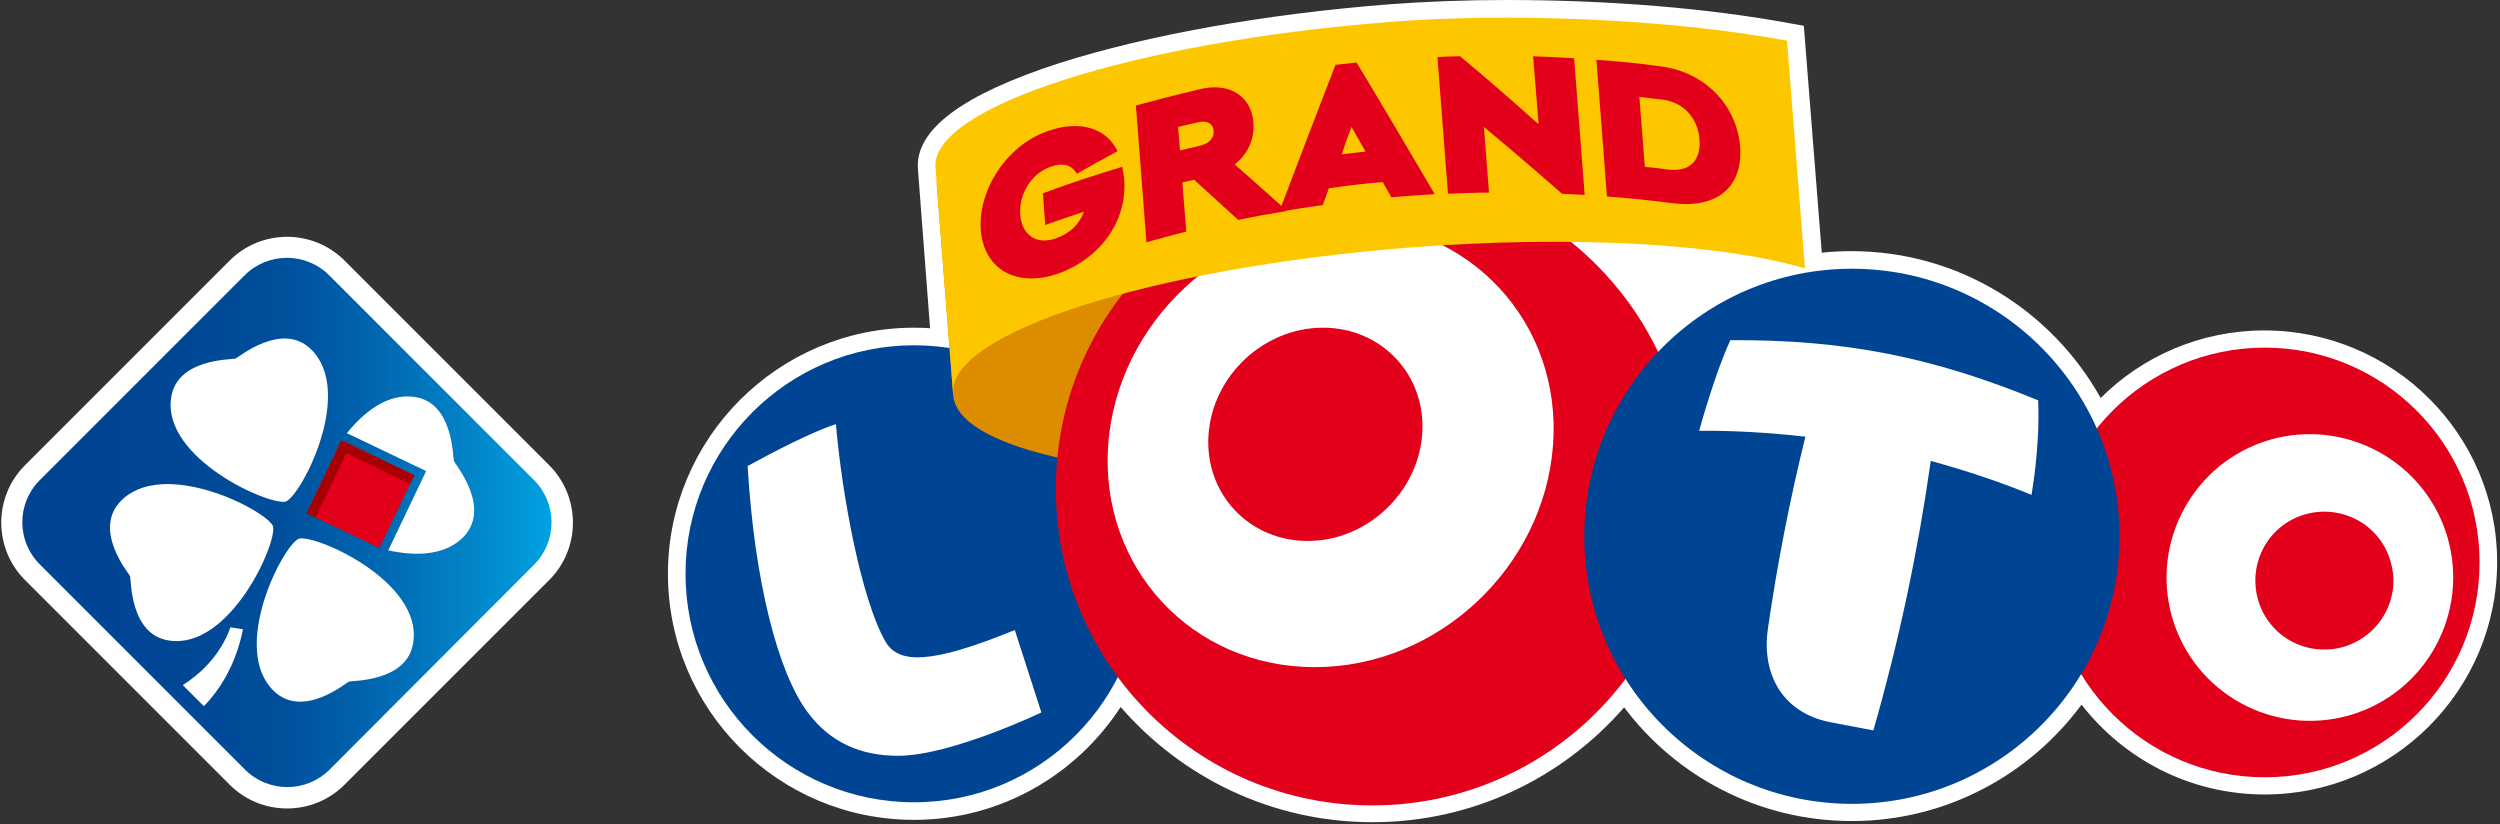 <?xml version="1.0" encoding="UTF-8"?>
<svg width="91px" height="30px" viewBox="0 0 91 30" version="1.1" xmlns="http://www.w3.org/2000/svg" xmlns:xlink="http://www.w3.org/1999/xlink">
    <rect x="0" y="0" width="91" height="30" fill="#333333" stroke="none"/>
    <!-- Generator: Sketch 55.2 (78181) - https://sketchapp.com -->
    <title>Logo/Loto/Grand Loto</title>
    <desc>Created with Sketch.</desc>
    <defs>
        <linearGradient x1="98.232%" y1="50%" x2="-2.353%" y2="50%" id="linearGradient-1">
            <stop stop-color="#00A0E1" offset="0%"></stop>
            <stop stop-color="#009EDF" offset="1%"></stop>
            <stop stop-color="#0381C6" offset="16%"></stop>
            <stop stop-color="#0064AE" offset="33%"></stop>
            <stop stop-color="#004E9B" offset="50.08%"></stop>
            <stop stop-color="#004694" offset="71%"></stop>
            <stop stop-color="#004492" offset="100%"></stop>
        </linearGradient>
    </defs>
    <g id="Logo/Loto/Grand-Loto" stroke="none" stroke-width="1" fill="none" fill-rule="evenodd">
        <g id="GRAND_LOTO_RVB" transform="translate(-0, 0)" fill-rule="nonzero">
            <g id="Group" transform="translate(24.313, 0)">
                <path d="M21.654,18.427 C16.052,18.427 9.995,17.488 9.782,14.872 L9.739,14.36 L9.725,14.36 L9.1,6.156 C8.986,4.72 10.735,3.427 14.275,2.289 C17.445,1.28 21.711,0.512 26.261,0.156 C27.569,0.057 29.019,-7.10542736e-15 30.54,-7.10542736e-15 C34.223,-7.10542736e-15 37.891,0.299 40.863,0.853 L41.346,0.938 L42.114,10.649 L41.218,10.393 C39.128,9.796 40.607,13.081 36.938,13.081 C36.867,13.081 32.147,9.455 32.076,9.455 L32.445,14.19 C32.474,14.573 32.602,14.9 32.73,15.227 C32.915,15.711 33.128,16.251 32.801,16.791 C32.275,17.63 30.611,17.9 26.19,18.242 C24.64,18.37 23.118,18.427 21.654,18.427 L21.654,18.427 Z" id="Path" fill="#FFFFFF"></path>
                <g transform="translate(0, 5.118)">
                    <path d="M58.109,6.91 C55.791,6.91 53.673,7.848 52.152,9.37 C50.374,6.185 46.976,4.024 43.081,4.024 C40.436,4.024 38.033,5.019 36.199,6.64 C34.109,2.972 30.156,0.498 25.635,0.498 C20.374,0.498 15.896,3.853 14.204,8.531 C12.725,7.45 10.919,6.81 8.957,6.81 C4.024,6.81 1.13686838e-13,10.82 1.13686838e-13,15.768 C1.13686838e-13,20.716 4.009,24.725 8.957,24.725 C12.1,24.725 14.872,23.09 16.479,20.616 C18.711,23.19 21.995,24.81 25.649,24.81 C29.303,24.81 32.573,23.19 34.806,20.63 C36.697,23.147 39.711,24.768 43.095,24.768 C46.521,24.768 49.564,23.09 51.455,20.531 C53.005,22.521 55.408,23.801 58.123,23.801 C62.787,23.801 66.583,20.005 66.583,15.341 C66.583,10.678 62.773,6.91 58.109,6.91 Z" id="Path" fill="#FFFFFF"></path>
                    <g transform="translate(0.569, 0)">
                        <path d="M16.706,15.768 C16.706,20.36 12.981,24.085 8.389,24.085 C3.796,24.085 0.071,20.36 0.071,15.768 C0.071,11.175 3.796,7.45 8.389,7.45 C12.981,7.45 16.706,11.175 16.706,15.768 Z" id="Path" fill="#004494"></path>
                        <path d="M65.374,15.355 C65.374,19.678 61.877,23.175 57.555,23.175 C53.232,23.175 49.735,19.678 49.735,15.355 C49.735,11.033 53.232,7.536 57.555,7.536 C61.863,7.536 65.374,11.033 65.374,15.355 Z" id="Path" fill="#E2001A"></path>
                        <g transform="translate(9.1, 0)" id="Path">
                            <path d="M15.725,3.37 C7.237,4.038 0.27,3.626 0.1,1.422 L0.711,9.256 C0.882,11.46 7.905,12.697 16.408,12.028 C24.896,11.36 22.251,10.863 22.081,8.673 L21.398,0 C21.583,2.204 24.227,2.701 15.725,3.37 Z" fill="#DD8C00"></path>
                            <path d="M27.498,12.668 C27.498,19.038 22.336,24.199 15.967,24.199 C9.597,24.199 4.45,19.038 4.45,12.668 C4.45,6.299 9.611,1.137 15.967,1.137 C22.336,1.137 27.498,6.299 27.498,12.668 Z" fill="#E2001A"></path>
                            <path d="M43.166,14.403 C43.166,19.777 38.801,24.142 33.427,24.142 C28.052,24.142 23.687,19.777 23.687,14.403 C23.687,9.028 28.052,4.664 33.427,4.664 C38.801,4.664 43.166,9.028 43.166,14.403 Z" fill="#004494"></path>
                        </g>
                        <path d="M12.057,17.815 C8.957,19.081 7.806,19.052 7.336,18.213 C6.469,16.678 5.773,12.953 5.545,10.322 C4.72,10.578 3.213,11.36 2.332,11.844 C2.573,15.953 3.412,19.336 4.521,20.815 C5.346,21.924 6.469,22.393 7.806,22.393 C9.725,22.393 13.024,20.815 13.024,20.815 L12.057,17.815 Z" id="Path" fill="#FFFFFF"></path>
                        <path d="M57.739,10.891 C54.967,11.701 53.389,14.602 54.185,17.36 C54.995,20.133 57.882,21.711 60.654,20.915 C63.427,20.104 65.005,17.204 64.209,14.445 C63.398,11.673 60.498,10.095 57.739,10.891 Z M60.427,18.427 C59.09,18.81 57.697,18.057 57.313,16.72 C56.929,15.384 57.682,13.991 59.019,13.607 C60.355,13.223 61.749,13.976 62.133,15.313 C62.531,16.635 61.763,18.028 60.427,18.427 Z" id="Shape" fill="#FFFFFF"></path>
                        <path d="M24.128,2.986 C19.664,2.986 15.782,6.611 15.455,11.076 C15.142,15.54 18.498,19.166 22.976,19.166 C27.455,19.166 31.322,15.54 31.649,11.076 C31.976,6.611 28.592,2.986 24.128,2.986 Z M22.72,14.573 C20.573,14.573 18.953,12.839 19.109,10.692 C19.265,8.545 21.128,6.81 23.275,6.81 C25.422,6.81 27.043,8.545 26.886,10.692 C26.73,12.825 24.867,14.573 22.72,14.573 Z" id="Shape" fill="#FFFFFF"></path>
                        <path d="M49.308,9.455 C45.469,7.877 42.256,7.237 38.104,7.265 C37.536,8.474 36.967,10.564 36.967,10.564 C38.261,10.55 39.555,10.635 40.834,10.777 C40.265,13.081 39.81,15.412 39.469,17.773 C39.227,19.479 40.052,20.844 41.744,21.171 C42.27,21.27 42.782,21.37 43.308,21.469 C44.232,18.256 44.929,14.972 45.398,11.659 C46.635,12 47.858,12.398 49.066,12.896 C49.052,12.91 49.379,11.275 49.308,9.455 Z" id="Path" fill="#FFFFFF"></path>
                    </g>
                </g>
                <g transform="translate(9.668, 0.569)">
                    <path d="M16.635,0.227 C7.308,0.953 -0.114,3.327 0.071,5.531 L0.711,13.749 C0.54,11.545 7.962,9.185 17.275,8.445 C23.303,7.976 28.649,8.303 31.72,9.199 L31.066,0.91 C26.573,0.085 20.829,-0.1 16.635,0.227 Z" id="Path" fill="#FDC700"></path>
                    <g transform="translate(1.706, 1.422)" fill="#E2001A">
                        <path d="M5.161,4.081 C5.19,4.251 5.218,4.379 5.232,4.521 C5.36,6.057 4.351,7.422 2.844,7.962 C1.351,8.488 0.142,7.848 0.014,6.398 C-0.1,4.948 0.938,3.313 2.431,2.787 C3.611,2.36 4.592,2.673 4.991,3.512 C4.493,3.782 3.995,4.052 3.512,4.336 C3.313,3.995 2.986,3.924 2.545,4.081 C1.834,4.336 1.393,5.104 1.45,5.829 C1.507,6.569 2.047,6.938 2.758,6.682 C3.27,6.498 3.611,6.156 3.768,5.716 C3.299,5.872 2.829,6.028 2.36,6.199 C2.332,5.815 2.303,5.431 2.275,5.047 C3.213,4.692 4.18,4.379 5.161,4.081 Z" id="Path"></path>
                        <path d="M9.384,6.014 C8.844,5.517 8.303,5.033 7.777,4.55 C7.635,4.578 7.493,4.621 7.351,4.649 C7.393,5.246 7.45,5.844 7.493,6.441 C7.009,6.555 6.526,6.697 6.043,6.825 C5.915,5.161 5.787,3.512 5.659,1.848 C6.441,1.635 7.223,1.436 8.005,1.251 C9.1,0.995 9.867,1.536 9.938,2.474 C9.981,3.071 9.739,3.611 9.256,3.995 C9.896,4.55 10.521,5.118 11.161,5.687 C10.564,5.787 9.981,5.886 9.384,6.014 Z M7.991,3.313 C8.36,3.227 8.517,3 8.488,2.758 C8.474,2.531 8.275,2.374 7.919,2.46 C7.678,2.517 7.436,2.573 7.194,2.63 C7.223,2.915 7.237,3.199 7.265,3.483 C7.507,3.427 7.749,3.37 7.991,3.313 Z" id="Shape"></path>
                        <path d="M14.957,5.19 C14.858,5.005 14.744,4.82 14.645,4.635 C13.991,4.692 13.336,4.763 12.682,4.863 C12.611,5.062 12.54,5.275 12.455,5.474 C11.929,5.545 11.403,5.63 10.877,5.716 C11.559,3.91 12.242,2.133 12.924,0.37 C13.18,0.341 13.436,0.313 13.692,0.284 C14.645,1.863 15.583,3.455 16.536,5.076 C16.024,5.104 15.498,5.147 14.957,5.19 Z M13.507,2.63 C13.379,2.957 13.265,3.284 13.152,3.626 C13.436,3.597 13.735,3.555 14.019,3.526 C13.848,3.227 13.678,2.929 13.507,2.63 Z" id="Shape"></path>
                        <path d="M21.995,5.104 C21.725,5.09 21.441,5.076 21.171,5.062 C20.218,4.223 19.265,3.412 18.327,2.63 C18.384,3.427 18.455,4.223 18.512,5.019 C18.014,5.019 17.517,5.047 17.019,5.062 C16.891,3.398 16.763,1.749 16.635,0.085 C16.905,0.071 17.19,0.057 17.46,0.057 C18.412,0.853 19.365,1.678 20.318,2.531 C20.246,1.706 20.19,0.882 20.118,0.057 C20.616,0.071 21.114,0.1 21.611,0.128 C21.739,1.777 21.867,3.441 21.995,5.104 Z" id="Path"></path>
                        <path d="M24.782,0.427 C26.389,0.64 27.526,1.848 27.654,3.341 C27.768,4.834 26.787,5.616 25.18,5.403 C24.398,5.303 23.602,5.218 22.806,5.161 C22.678,3.498 22.55,1.848 22.422,0.185 C23.204,0.242 23.986,0.313 24.782,0.427 Z M25.024,4.18 C25.82,4.28 26.232,3.853 26.175,3.085 C26.118,2.332 25.621,1.735 24.825,1.635 C24.54,1.607 24.27,1.564 23.986,1.536 C24.057,2.389 24.114,3.227 24.185,4.081 C24.455,4.109 24.739,4.137 25.024,4.18 Z" id="Shape"></path>
                    </g>
                </g>
            </g>
            <g id="Group" transform="translate(0, 8.531)">
                <path d="M8.36,20.033 L0.91,12.583 C-0.242,11.431 -0.242,9.555 0.91,8.403 L8.36,0.953 C9.512,-0.199 11.389,-0.199 12.54,0.953 L19.991,8.403 C21.142,9.555 21.142,11.431 19.991,12.583 L12.54,20.033 C11.389,21.185 9.512,21.185 8.36,20.033 Z" id="Path" fill="#FFFFFF"></path>
                <g transform="translate(0.711, 0.853)">
                    <path d="M0.739,8.09 L8.19,0.64 C9.043,-0.213 10.422,-0.213 11.275,0.64 L18.725,8.09 C19.578,8.943 19.578,10.322 18.725,11.175 L11.289,18.626 C10.436,19.479 9.057,19.479 8.204,18.626 L0.754,11.175 C-0.114,10.322 -0.114,8.943 0.739,8.09 Z" id="Path" fill="url(#linearGradient-1)"></path>
                    <path d="M15.81,7.393 C15.768,7.265 15.796,5.246 14.36,5.062 C13.422,4.934 12.569,5.573 11.915,6.384 L14.801,7.763 L13.422,10.649 C14.46,10.877 15.54,10.834 16.194,10.123 C17.161,9.043 15.853,7.521 15.81,7.393 Z M10.166,10.223 C9.569,10.493 7.649,14.246 9.27,15.782 C10.322,16.777 11.872,15.483 11.986,15.427 C12.114,15.384 14.133,15.441 14.332,13.991 C14.659,11.787 10.806,10.066 10.166,10.223 Z M9.697,8.872 C10.294,8.602 12.213,4.848 10.592,3.313 C9.54,2.318 7.991,3.611 7.863,3.668 C7.735,3.711 5.716,3.654 5.517,5.104 C5.204,7.294 9.071,9.028 9.697,8.872 L9.697,8.872 Z M9.227,9.768 C8.957,9.171 5.204,7.251 3.668,8.872 C2.673,9.924 3.967,11.474 4.024,11.588 C4.066,11.716 4.009,13.735 5.46,13.934 C7.664,14.246 9.384,10.393 9.227,9.768 L9.227,9.768 Z M5.943,15.555 L6.711,16.322 C7.223,15.796 7.863,14.886 8.133,13.521 C8.076,13.507 7.72,13.464 7.678,13.45 C7.294,14.517 6.54,15.171 5.943,15.555 L5.943,15.555 Z" id="Shape" fill="#FFFFFF"></path>
                    <polygon id="Rectangle" fill="#E1001A" transform="translate(12.408, 8.606) rotate(-64.38) translate(-12.408, -8.606) " points="10.936 7.134 13.88 7.134 13.88 10.077 10.936 10.077"></polygon>
                    <polygon id="Rectangle" fill="#A70000" transform="translate(12.971, 7.438) rotate(-64.38) translate(-12.971, -7.438) " points="12.8 5.967 13.141 5.967 13.141 8.91 12.8 8.91"></polygon>
                    <polygon id="Rectangle" fill="#A70000" transform="translate(11.246, 8.057) rotate(-64.38) translate(-11.246, -8.057) " points="9.774 7.879 12.717 7.879 12.717 8.235 9.774 8.235"></polygon>
                </g>
            </g>
        </g>
    </g>
</svg>